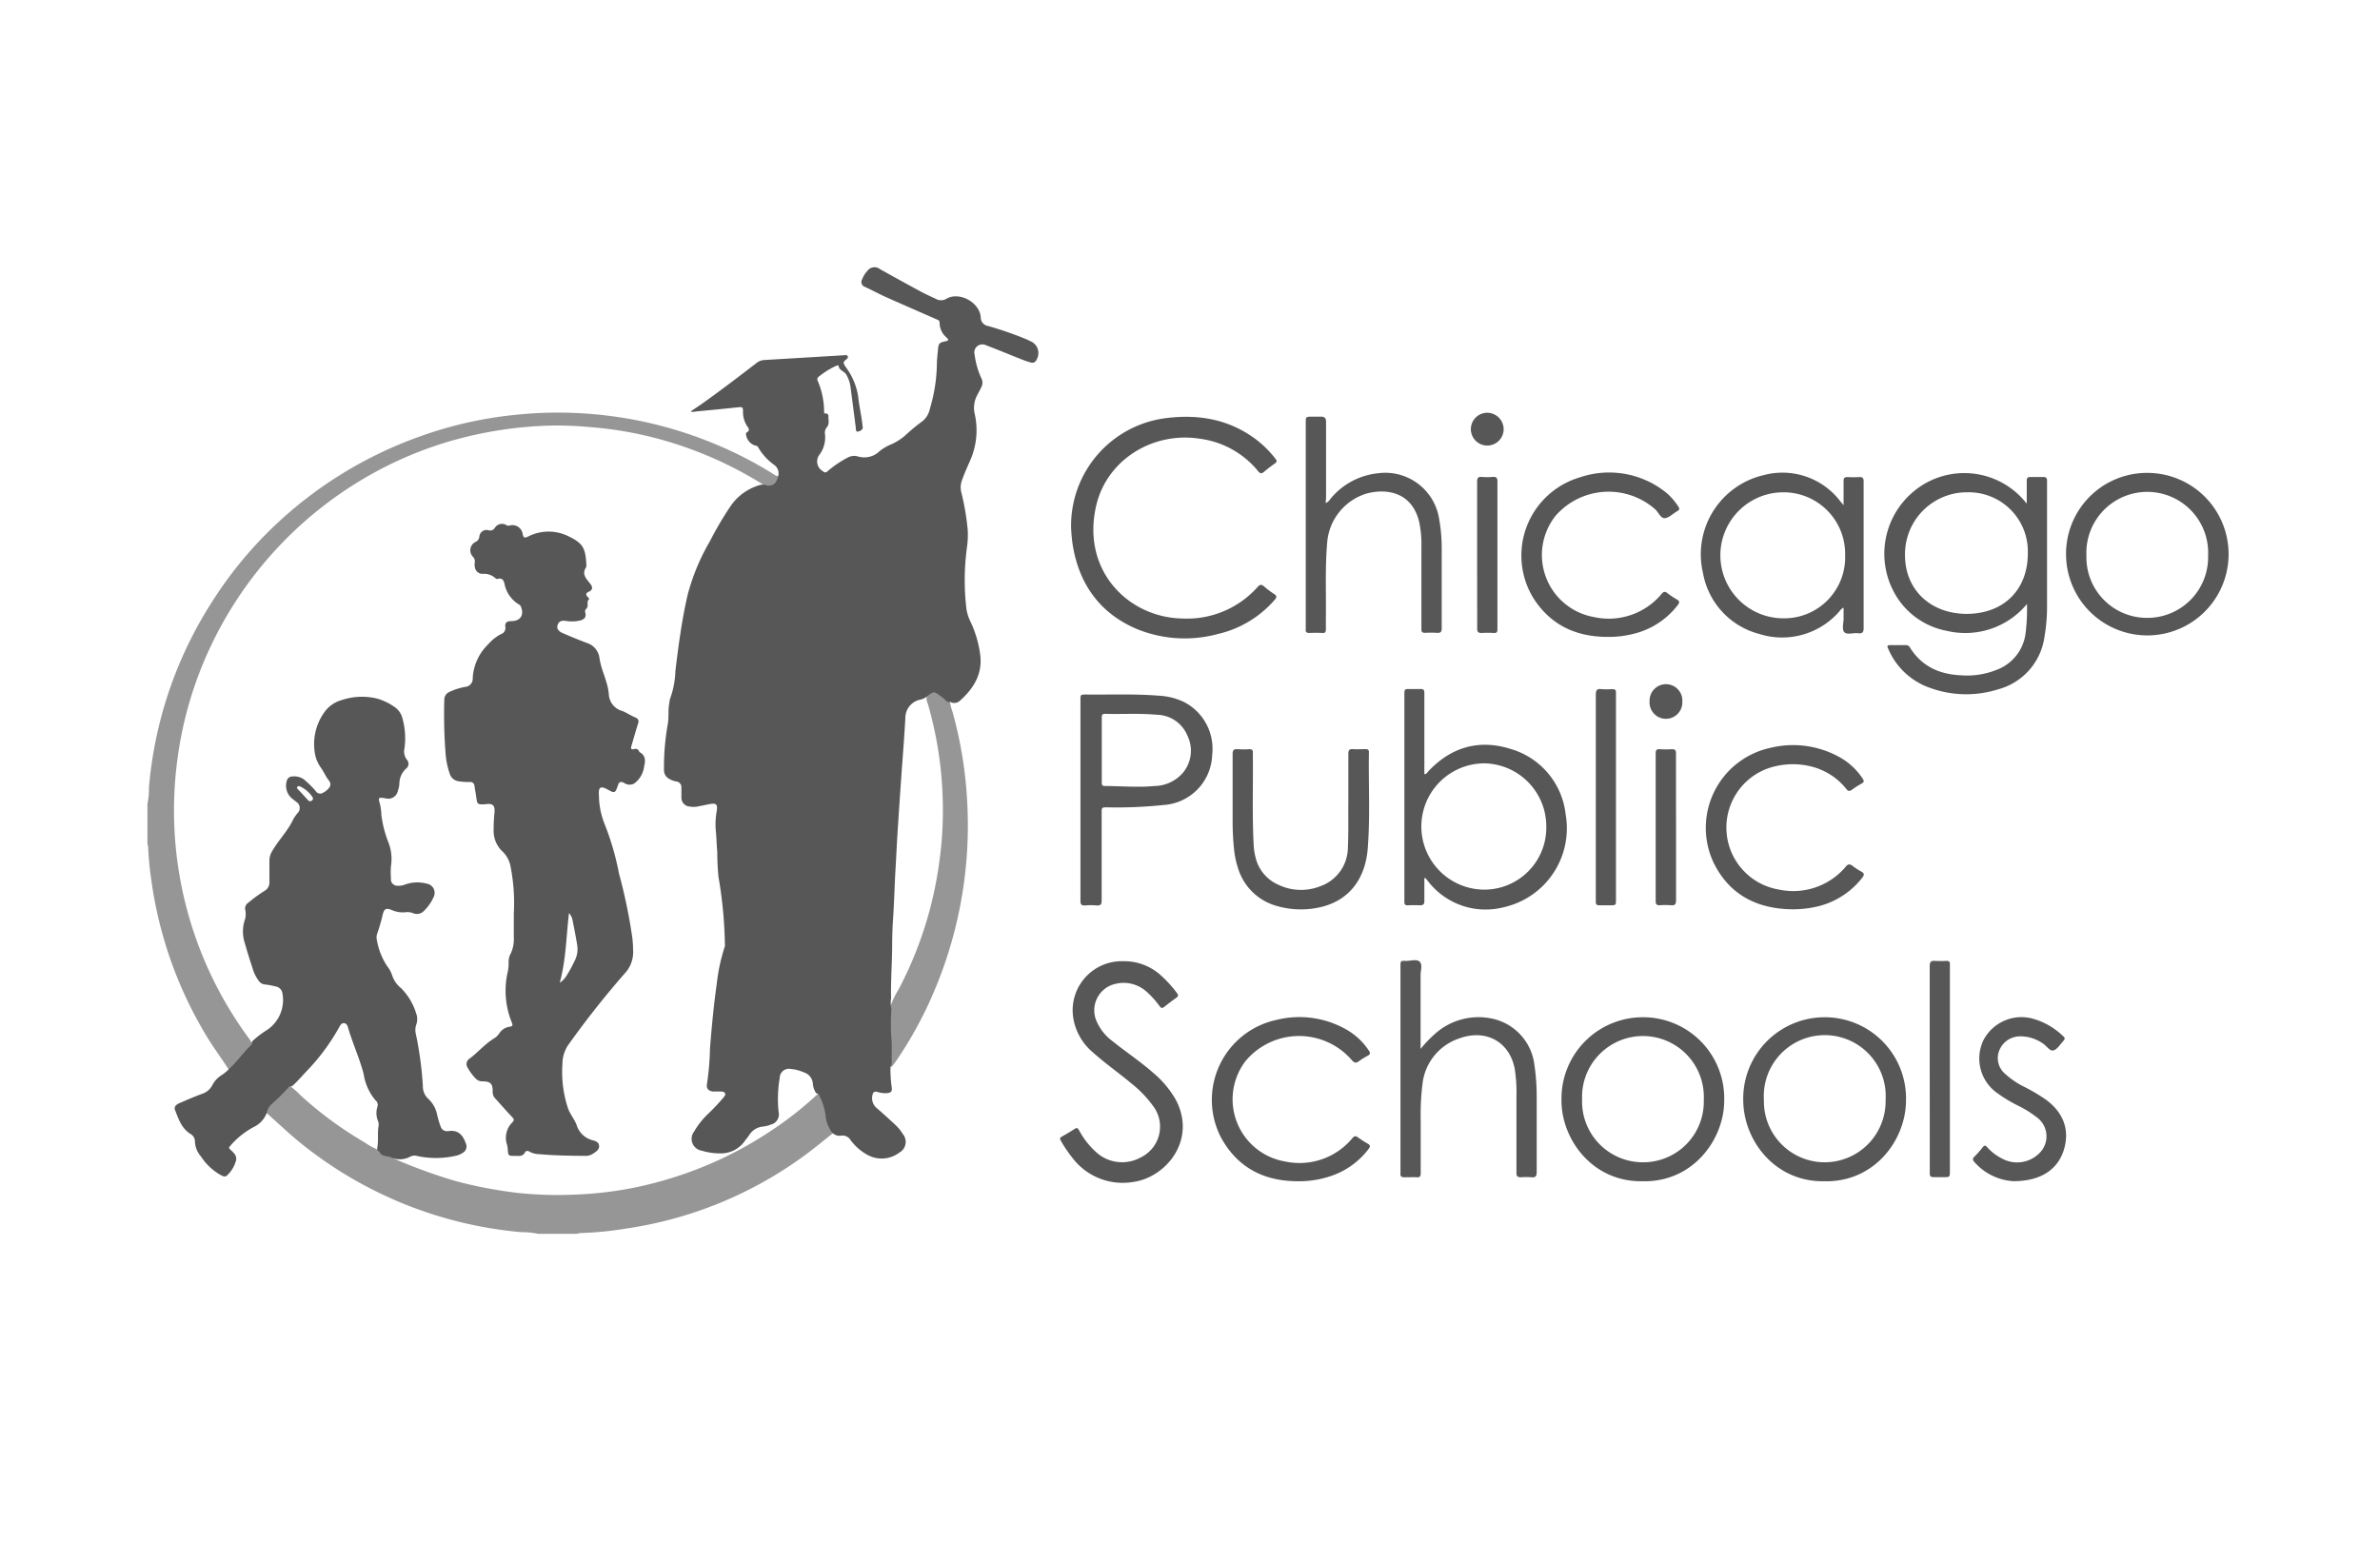 <svg xmlns="http://www.w3.org/2000/svg" viewBox="0 0 371.63 241"><defs><style>.cls-1{fill:#969696;}.cls-2{fill:#575757;}</style></defs><title>cps</title><g id="Layer_1" data-name="Layer 1"><path class="cls-1" d="M84,192.68a11.22,11.22,0,0,0-2.52-.25,63.68,63.68,0,0,1-35-14.3c-1.65-1.37-3.21-2.86-4.82-4.29-.29-.21-.18-.48-.08-.74a2.69,2.69,0,0,1,.91-1.17,14,14,0,0,0,1.9-1.87c.22-.26.41-.56.83-.52a14.86,14.86,0,0,1,1.74,1.54,58.52,58.52,0,0,0,10,7.34,9.89,9.89,0,0,0,2.41,1.26c.49.47,1.19.49,1.73.83a1,1,0,0,0,.46.45,82.3,82.3,0,0,0,9.65,3.5A68.65,68.65,0,0,0,81,186.31a60.84,60.84,0,0,0,9.54.21A56.37,56.37,0,0,0,104,184.23a59.35,59.35,0,0,0,16.39-7.64,54.16,54.16,0,0,0,7.13-5.59.62.62,0,0,1,.29-.18c.35,0,.45.25.59.48a6.72,6.72,0,0,1,.86,2.44,9.15,9.15,0,0,0,.76,2.68c.1.2.17.38,0,.58-1.36,1.08-2.7,2.19-4.1,3.23a62.3,62.3,0,0,1-28.23,11.64,52.41,52.41,0,0,1-7,.69,3,3,0,0,0-.6.12Z"/><path class="cls-1" d="M35.7,167c-1.18-1.83-2.49-3.57-3.6-5.45a63.79,63.79,0,0,1-8.54-24.62,44,44,0,0,1-.42-4.58,3.19,3.19,0,0,0-.12-.6v-6.19a11.84,11.84,0,0,0,.24-2.59,63.53,63.53,0,0,1,10-29.22,62.3,62.3,0,0,1,9-11.06A64.07,64.07,0,0,1,65.07,68.34a62.31,62.31,0,0,1,15.64-3.58,63.75,63.75,0,0,1,31.34,4.75,60.8,60.8,0,0,1,8.77,4.56,1.24,1.24,0,0,0,.69.28,1.28,1.28,0,0,1-.76,1.66,2,2,0,0,1-.87.12,61.07,61.07,0,0,0-13.7-6.58A58.15,58.15,0,0,0,92.13,66.7a55.48,55.48,0,0,0-5.62-.25A62.18,62.18,0,0,0,69.92,69a59.4,59.4,0,0,0-9.57,3.8A60.34,60.34,0,0,0,32.82,101.1a59.5,59.5,0,0,0-5.09,17.28,60.23,60.23,0,0,0-.5,10.9,59.95,59.95,0,0,0,11.44,32.61,9,9,0,0,1,.71,1.1.52.52,0,0,1-.13.62c-1,1-1.79,2.18-2.84,3.13C36.21,166.92,36,167.15,35.7,167Z"/><path class="cls-1" d="M144.77,108.46c.74-1,1-1,2-.35a8.14,8.14,0,0,1,1.58,1.41,4.45,4.45,0,0,0,.31,1.4A63.86,63.86,0,0,1,151,124.79a66.35,66.35,0,0,1-6.17,32.33,62.65,62.65,0,0,1-4.95,8.64,10.39,10.39,0,0,1-.72.92c-.25-3-.31-6.06-.27-9.1a13.94,13.94,0,0,1,1.42-3.06,59.54,59.54,0,0,0,6.35-19.85,57.73,57.73,0,0,0,.51-10.75,58.85,58.85,0,0,0-2.31-14.06A1.89,1.89,0,0,1,144.77,108.46Z"/><path class="cls-2" d="M119.85,75.84c1.07.07,1.46-.61,1.66-1.49a1.6,1.6,0,0,0-.63-1.75,8.94,8.94,0,0,1-2.52-2.78.29.29,0,0,0-.3-.2,2.09,2.09,0,0,1-1.58-1.81c0-.09,0-.22.09-.26.69-.37.24-.76,0-1.15a4.13,4.13,0,0,1-.55-2.25c0-.51-.15-.61-.62-.56q-3.39.36-6.78.67a1.28,1.28,0,0,1-.79,0c.52-.35,1-.68,1.49-1,3-2.12,5.91-4.34,8.82-6.58a2.08,2.08,0,0,1,1.24-.46l12.36-.74c.22,0,.49-.11.62.15s-.12.43-.28.55c-.57.43-.32.64,0,1.17A10.31,10.31,0,0,1,134,61.91c.15,1.5.52,3,.67,4.48,0,.23.13.5-.05.66a1.19,1.19,0,0,1-.71.36c-.31,0-.25-.39-.28-.62-.28-2.14-.55-4.28-.83-6.41a5.21,5.21,0,0,0-.65-1.87c-.3-.55-1.12-.64-1.21-1.39,0-.14-.23,0-.35,0a12.68,12.68,0,0,0-2.74,1.7.5.5,0,0,0-.17.65,12.22,12.22,0,0,1,1,4.81c0,.11,0,.27.11.28.3,0,.57.05.56.43,0,.59.18,1.25-.24,1.73a1.31,1.31,0,0,0-.29,1.07,4.54,4.54,0,0,1-.79,3.12,1.74,1.74,0,0,0,.49,2.69.44.44,0,0,0,.69,0,16.75,16.75,0,0,1,3.11-2.12,2.14,2.14,0,0,1,1.61-.21,3.41,3.41,0,0,0,3.43-.83,7.76,7.76,0,0,1,1.9-1.09A8.87,8.87,0,0,0,141.35,68a29.85,29.85,0,0,1,2.75-2.27,3.34,3.34,0,0,0,1.09-1.87,25.57,25.57,0,0,0,1.1-6.9c0-.78.1-1.55.17-2.33.08-1,.22-1.14,1.16-1.33.54-.1.55-.24.17-.6a3,3,0,0,1-1.07-2.29c0-.42-.31-.46-.57-.58-2.67-1.17-5.33-2.33-8-3.52-1-.47-2-1-3.09-1.51a.8.8,0,0,1-.44-1.18,4,4,0,0,1,.79-1.28,1.38,1.38,0,0,1,2-.31c2,1.12,4.08,2.27,6.14,3.38.82.45,1.68.84,2.53,1.24a1.65,1.65,0,0,0,1.71,0c2-1.15,5.12.53,5.35,2.85a1.36,1.36,0,0,0,1.14,1.41c1.74.49,3.46,1.07,5.14,1.73.49.2,1,.4,1.45.63a2,2,0,0,1,1,2.87.74.74,0,0,1-1,.45c-.53-.15-1.05-.35-1.56-.55-1.79-.71-3.56-1.45-5.36-2.13a1.26,1.26,0,0,0-1.76,1.5,12.41,12.41,0,0,0,1.06,3.69,1.48,1.48,0,0,1,0,1.33c-.2.43-.44.85-.66,1.28a4.14,4.14,0,0,0-.39,2.93,11.64,11.64,0,0,1-.76,7.38c-.44,1-.88,2-1.24,3a3.17,3.17,0,0,0-.09,1.88,39,39,0,0,1,1,5.89,14,14,0,0,1-.12,2.67,38.09,38.09,0,0,0-.08,9.66,6.68,6.68,0,0,0,.6,1.9,17.22,17.22,0,0,1,1.54,5.18c.41,3-1,5.31-3.15,7.22a1.29,1.29,0,0,1-1.6.15c-.28.13-.48,0-.66-.22a8.84,8.84,0,0,0-1.06-.86c-.66-.48-.85-.47-1.49,0-.14.12-.3.21-.44.34a2.45,2.45,0,0,1-1,.44,2.9,2.9,0,0,0-2.28,2.84c-.16,2.91-.39,5.8-.6,8.7q-.33,4.67-.63,9.33c-.12,2-.21,4-.33,6-.14,2.45-.19,4.9-.36,7.34-.1,1.35-.13,2.71-.14,4,0,2.82-.24,5.63-.17,8.45a4.26,4.26,0,0,0,.05,1.63,35.26,35.26,0,0,0,0,4.71c.12,1.21,0,2.42.06,3.63a1.56,1.56,0,0,1-.2.72,18.27,18.27,0,0,0,.2,3.22c.07.59-.13.79-.65.86a3.72,3.72,0,0,1-1.56-.17c-.48-.13-.72,0-.81.5a2,2,0,0,0,.65,2c1,.85,1.92,1.71,2.87,2.58a7,7,0,0,1,1.22,1.48,1.91,1.91,0,0,1-.56,2.92,4.57,4.57,0,0,1-4.94.35,8,8,0,0,1-2.67-2.34,1.47,1.47,0,0,0-1.54-.66,1.57,1.57,0,0,1-1.31-.47,5.28,5.28,0,0,1-1.05-2.79,9.32,9.32,0,0,0-1.13-3.29c-.35,0-.46-.26-.57-.52a2.92,2.92,0,0,1-.27-1,2,2,0,0,0-1.43-1.83,6.31,6.31,0,0,0-2-.52,1.44,1.44,0,0,0-1.75,1.4,19.51,19.51,0,0,0-.17,5.34,1.62,1.62,0,0,1-1.18,1.93,4.8,4.8,0,0,1-1.33.33,2.8,2.8,0,0,0-2.08,1.32c-.23.34-.5.65-.75,1a4.56,4.56,0,0,1-3.87,1.86,9.65,9.65,0,0,1-2.78-.42,1.87,1.87,0,0,1-1.2-3,12.23,12.23,0,0,1,2.11-2.69,33.59,33.59,0,0,0,2.46-2.6c.15-.2.37-.39.25-.67s-.44-.27-.71-.28-.74,0-1.1,0c-.79-.06-1.15-.48-1-1.23a41.9,41.9,0,0,0,.46-5.47c.27-3.38.58-6.75,1.06-10.11a28.74,28.74,0,0,1,1.19-5.64,1.26,1.26,0,0,0,.08-.61,67.93,67.93,0,0,0-1-10.45A39.52,39.52,0,0,1,112,133c-.12-1.16-.11-2.33-.25-3.49a12.17,12.17,0,0,1,.18-2.95c.13-.94-.1-1.16-1.05-1l-2,.4a3.49,3.49,0,0,1-1.16,0,1.39,1.39,0,0,1-1.32-1.42c0-.5,0-1,0-1.51a.91.91,0,0,0-.85-1,3,3,0,0,1-1-.37,1.52,1.52,0,0,1-.87-1.43,38.3,38.3,0,0,1,.61-7.25c.17-1,0-2.11.22-3.15a3.7,3.7,0,0,1,.13-.74,13.65,13.65,0,0,0,.82-4.29c.48-4,1-7.91,1.89-11.81a33.19,33.19,0,0,1,3.48-8.43A53.9,53.9,0,0,1,114,79.15a8.28,8.28,0,0,1,4.42-3.33A1.83,1.83,0,0,1,119.85,75.84Z"/><path class="cls-2" d="M167.25,82.41a16.92,16.92,0,0,1,15.13-17.15c5-.58,9.68.29,13.79,3.4a16.26,16.26,0,0,1,3,3c.24.3.23.48-.09.71-.58.41-1.15.84-1.69,1.3-.37.32-.59.33-.93-.08a14.08,14.08,0,0,0-9-5.06C180,67.32,172.79,71.84,171.16,79c-2.32,10.09,5,17.42,13.43,17.59a14.77,14.77,0,0,0,11.78-4.92c.34-.37.57-.47,1-.1a13.25,13.25,0,0,0,1.59,1.2c.47.3.4.53.08.9A16.66,16.66,0,0,1,190.2,99a19.79,19.79,0,0,1-12.69-.77c-5.76-2.44-9-7-10-13.07A24.33,24.33,0,0,1,167.25,82.41Z"/><path class="cls-2" d="M184.9,109.64a10.28,10.28,0,0,0-4-1c-3.76-.3-7.52-.14-11.28-.18-.91,0-.91,0-.91.9v19.81c0,3.83,0,7.66,0,11.49,0,.56.14.78.72.74a9.73,9.73,0,0,1,1.79,0c.65.06.81-.19.8-.81,0-4.54,0-9.08,0-13.62,0-.89,0-.89.91-.89a69.7,69.7,0,0,0,8.79-.37,8.11,8.11,0,0,0,7.56-7.82A8.22,8.22,0,0,0,184.9,109.64Zm-.25,11.11a6,6,0,0,1-4.44,2c-2.56.25-5.12,0-7.69,0-.49,0-.48-.29-.48-.63v-5c0-1.65,0-3.3,0-5,0-.39,0-.65.54-.64,2.68.07,5.36-.11,8,.14a5.26,5.26,0,0,1,4.84,3.28A5.36,5.36,0,0,1,184.65,120.75Z"/><path class="cls-2" d="M221.82,163.81a19.35,19.35,0,0,1,2.32-2.42A10.16,10.16,0,0,1,232.6,159a8.41,8.41,0,0,1,7,7.36,32.51,32.51,0,0,1,.35,4.93c0,3.92,0,7.84,0,11.76,0,.63-.18.87-.82.8a10,10,0,0,0-1.64,0c-.56,0-.7-.18-.7-.7q0-6,0-11.9a23.82,23.82,0,0,0-.28-4.39c-.84-4.23-4.57-6.25-8.78-4.65a8.46,8.46,0,0,0-5.61,7.06,38.74,38.74,0,0,0-.28,5.7c0,2.75,0,5.5,0,8.25,0,.47-.12.66-.62.63s-1.28,0-1.92,0c-.49,0-.68-.16-.62-.63a1.31,1.31,0,0,0,0-.28q0-16,0-32c0-.89,0-.91.9-.88.73,0,1.67-.33,2.12.15s.12,1.36.12,2.07c0,3.51,0,7,0,10.52Z"/><path class="cls-2" d="M207,78.56a1.38,1.38,0,0,0,.7-.6,11.06,11.06,0,0,1,7.54-4.06A8.51,8.51,0,0,1,224.71,81a26,26,0,0,1,.41,4.58c0,4.17,0,8.34,0,12.52,0,.56-.15.77-.73.73a14.28,14.28,0,0,0-1.85,0c-.46,0-.6-.14-.59-.59,0-1,0-1.92,0-2.89,0-3.34,0-6.69,0-10a17,17,0,0,0-.33-3.76c-1.09-4.73-5.07-5.38-8.28-4.5a8.72,8.72,0,0,0-6.11,7.7c-.34,4-.14,8-.2,12,0,.48,0,1,0,1.45s-.08.64-.57.61a18.87,18.87,0,0,0-2,0c-.47,0-.62-.17-.57-.6,0-.11,0-.23,0-.34V66.07c0-1,0-1,1-1,.48,0,1,0,1.44,0s.73.2.73.76c0,3.94,0,7.88,0,11.82Z"/><path class="cls-2" d="M175.44,150.11a8.5,8.5,0,0,1,5.84,2.22,19,19,0,0,1,2.49,2.74c.23.3.26.49-.07.73-.65.46-1.29.95-1.92,1.45-.32.26-.49.17-.71-.12a13.93,13.93,0,0,0-2-2.23,5.36,5.36,0,0,0-4.87-1.26,4.23,4.23,0,0,0-2.9,6,7.6,7.6,0,0,0,2.41,2.95c2.07,1.67,4.3,3.14,6.3,4.9a15.58,15.58,0,0,1,3.54,4.17c3.41,6.29-1.44,12.24-6.66,12.93a9.84,9.84,0,0,1-9.47-3.82,20.06,20.06,0,0,1-1.77-2.62c-.18-.29-.18-.47.15-.65.68-.38,1.35-.78,2-1.2.36-.24.51-.11.69.21a12.68,12.68,0,0,0,2.65,3.4,6,6,0,0,0,7,.83,5.33,5.33,0,0,0,2.07-7.8,17.85,17.85,0,0,0-3.53-3.73c-2-1.67-4.08-3.12-6-4.84a8.85,8.85,0,0,1-3-4.91A7.67,7.67,0,0,1,175.44,150.11Z"/><path class="cls-2" d="M279.77,142c-5.5-.08-9.81-2.33-12.24-7.37a12.78,12.78,0,0,1,9-17.86A14.87,14.87,0,0,1,286.78,118a10.32,10.32,0,0,1,4.07,3.6c.23.34.24.54-.15.76a14.19,14.19,0,0,0-1.57,1c-.37.26-.58.17-.84-.16-3.3-4.11-8.6-4.48-12.24-3.2a9.82,9.82,0,0,0,1.72,18.92,10.73,10.73,0,0,0,10.47-3.61c.34-.39.58-.41,1-.11a10.2,10.2,0,0,0,1.38.9c.55.29.48.56.14,1a12.5,12.5,0,0,1-7.53,4.58A17,17,0,0,1,279.77,142Z"/><path class="cls-2" d="M202.64,184.47c-5.28,0-9.45-2.15-12-6.86a12.78,12.78,0,0,1,8.69-18.34,14.79,14.79,0,0,1,11,1.57,10.29,10.29,0,0,1,3.42,3.24c.25.37.22.57-.18.79a9.66,9.66,0,0,0-1.34.83c-.47.35-.75.33-1.16-.16a10.89,10.89,0,0,0-16.59.17,9.85,9.85,0,0,0,6.21,15.68,10.72,10.72,0,0,0,10.51-3.68c.26-.3.46-.36.8-.12a15.93,15.93,0,0,0,1.55,1c.43.24.45.45.15.84a12.25,12.25,0,0,1-6.08,4.29A15.35,15.35,0,0,1,202.64,184.47Z"/><path class="cls-2" d="M251,99.46c-5,0-9-1.93-11.65-6.19a12.73,12.73,0,0,1,7.33-18.72,14.2,14.2,0,0,1,13.46,2.36,9.57,9.57,0,0,1,1.9,2.16c.28.38.2.57-.19.79-.64.36-1.24,1-1.88,1.06s-1-.89-1.49-1.36a11,11,0,0,0-15.54.94,9.84,9.84,0,0,0,5.94,15.86,10.73,10.73,0,0,0,10.59-3.63c.28-.33.49-.4.85-.13a13.68,13.68,0,0,0,1.49,1c.46.25.48.47.17.89A12.39,12.39,0,0,1,255,99,15.58,15.58,0,0,1,251,99.46Z"/><path class="cls-2" d="M210.54,125.27c0-2.7,0-5.13,0-7.56,0-.58.18-.76.74-.72s1.29,0,1.93,0c.36,0,.55.08.54.49-.08,5,.21,10-.18,15-.37,4.77-2.89,8-7,9.09a13.44,13.44,0,0,1-7.2-.09,8.74,8.74,0,0,1-6-5.73,14,14,0,0,1-.68-3.15,42.75,42.75,0,0,1-.22-4.66c0-3.4,0-6.79,0-10.18,0-.61.18-.81.78-.76a16.31,16.31,0,0,0,1.85,0c.39,0,.55.14.53.52,0,.23,0,.46,0,.69.05,4.47-.11,8.94.11,13.4a10.65,10.65,0,0,0,.35,2.45,6.22,6.22,0,0,0,3.5,4.1,8.21,8.21,0,0,0,6.62.22,6.45,6.45,0,0,0,4.26-6C210.58,129.9,210.51,127.45,210.54,125.27Z"/><path class="cls-2" d="M314.35,184.46a8.82,8.82,0,0,1-6-2.93c-.33-.34-.42-.58,0-.95a15.88,15.88,0,0,0,1.27-1.45c.23-.28.39-.29.65,0a7.72,7.72,0,0,0,2.33,1.79,4.91,4.91,0,0,0,5.89-.88,3.67,3.67,0,0,0-.29-5.43,16.79,16.79,0,0,0-3-1.9,22.58,22.58,0,0,1-3.24-1.94,6.61,6.61,0,0,1-2.24-8.35,6.7,6.7,0,0,1,7.9-3.28,11.16,11.16,0,0,1,4.57,2.71c.27.24.27.45,0,.67l0,.05c-.5.51-.92,1.27-1.52,1.46s-1.08-.7-1.66-1.06a6.18,6.18,0,0,0-3.54-1.13,3.49,3.49,0,0,0-3.29,2.21,3.21,3.21,0,0,0,.95,3.68,12.93,12.93,0,0,0,3.14,2.09,29.51,29.51,0,0,1,3.07,1.82c2.88,2.05,3.9,4.85,2.9,8S318.44,184.48,314.35,184.46Z"/><path class="cls-2" d="M301.32,167c0-5.36,0-10.73,0-16.09,0-.65.16-.92.83-.85a17.83,17.83,0,0,0,1.79,0c.38,0,.56.13.53.52,0,.16,0,.32,0,.48v31.77c0,1,0,1-1,1-.5,0-1,0-1.51,0s-.64-.14-.63-.62c0-1.31,0-2.62,0-3.92Z"/><path class="cls-2" d="M249.18,124.51c0-5.34,0-10.69,0-16,0-.68.16-1,.87-.89a12.34,12.34,0,0,0,1.72,0c.42,0,.59.16.56.57,0,.13,0,.27,0,.41v31.85c0,.92,0,.92-.93.93-.53,0-1.06,0-1.59,0s-.64-.14-.63-.62c0-1.49,0-3,0-4.47Z"/><path class="cls-2" d="M261.71,129.18c0,3.81,0,7.62,0,11.42,0,.61-.17.82-.78.77a13.22,13.22,0,0,0-1.78,0c-.5,0-.62-.17-.62-.63q0-11.56,0-23.11c0-.49.15-.65.63-.63a15.37,15.37,0,0,0,1.92,0c.58,0,.62.26.62.71Q261.7,123.45,261.71,129.18Z"/><path class="cls-2" d="M230.65,86.6c0-3.78,0-7.56,0-11.35,0-.59.14-.83.76-.77a9.09,9.09,0,0,0,1.65,0c.63-.06.76.18.76.77,0,6.63,0,13.25,0,19.88,0,1.05,0,2.11,0,3.16,0,.41-.11.58-.54.56a15.37,15.37,0,0,0-1.92,0c-.56,0-.7-.17-.7-.7C230.66,94.3,230.65,90.45,230.65,86.6Z"/><path class="cls-2" d="M257.58,109.48a2.56,2.56,0,1,1,5.11.14,2.56,2.56,0,1,1-5.11-.14Z"/><path class="cls-2" d="M234.79,67.08a2.56,2.56,0,1,1-2.52-2.62A2.58,2.58,0,0,1,234.79,67.08Z"/><path class="cls-2" d="M72.72,178.52c-.46-1.31-1.24-2.13-2.76-1.87h-.14a1,1,0,0,1-1-.68,15.49,15.49,0,0,1-.59-2,4.52,4.52,0,0,0-1.29-2.31,2.64,2.64,0,0,1-.91-2.07,55.58,55.58,0,0,0-1.12-8.23,2.57,2.57,0,0,1,.07-1.29,2.59,2.59,0,0,0,0-1.82,9.54,9.54,0,0,0-2.33-3.91,4.29,4.29,0,0,1-1.41-2,4.53,4.53,0,0,0-.78-1.45,10.74,10.74,0,0,1-1.62-4.12,1.85,1.85,0,0,1,.1-1.09,26.62,26.62,0,0,0,.83-2.9c.24-.87.51-1,1.35-.69a4.27,4.27,0,0,0,2.14.38,2.43,2.43,0,0,1,1.28.15,1.48,1.48,0,0,0,1.64-.35A7,7,0,0,0,67.75,140a1.45,1.45,0,0,0-1.11-2,5.65,5.65,0,0,0-3.38.13,2.52,2.52,0,0,1-1.15.19,1,1,0,0,1-1.06-1.17,11.27,11.27,0,0,1,0-1.93,7.1,7.1,0,0,0-.39-3.65,17.3,17.3,0,0,1-1.11-4.31,8.42,8.42,0,0,0-.19-1.57c-.34-1.2-.33-1.21.92-1a1.52,1.52,0,0,0,1.85-1.22,3.73,3.73,0,0,0,.23-1.08A3.19,3.19,0,0,1,63.45,120a.94.94,0,0,0,.09-1.35,2.09,2.09,0,0,1-.39-1.74,11.45,11.45,0,0,0-.36-4.9,2.93,2.93,0,0,0-1.15-1.58,9,9,0,0,0-2.7-1.32,9.93,9.93,0,0,0-5.56.21,4.92,4.92,0,0,0-2.63,1.77,8.52,8.52,0,0,0-1.62,6.29,5.4,5.4,0,0,0,1,2.54c.46.66.76,1.41,1.25,2a.88.88,0,0,1-.07,1.2,2.49,2.49,0,0,1-.8.64.83.83,0,0,1-1.25-.28A16.44,16.44,0,0,0,47.78,122a2.55,2.55,0,0,0-2.13-.74.88.88,0,0,0-.88.73,2.57,2.57,0,0,0,.8,2.68c.22.2.47.36.7.56a1.12,1.12,0,0,1,.21,1.74,5.43,5.43,0,0,0-.7,1c-.82,1.76-2.21,3.14-3.19,4.8a3,3,0,0,0-.52,1.52c0,1.12,0,2.24,0,3.37a1.51,1.51,0,0,1-.74,1.45A22.25,22.25,0,0,0,38.74,141a1.05,1.05,0,0,0-.43,1.15,3,3,0,0,1-.12,1.62,5.76,5.76,0,0,0,0,3.39c.41,1.46.87,2.9,1.34,4.34a6,6,0,0,0,.85,1.64,1.28,1.28,0,0,0,1,.6,12,12,0,0,1,1.61.3,1.29,1.29,0,0,1,1.12,1.14,5.63,5.63,0,0,1-2.4,5.66,15.14,15.14,0,0,0-2.09,1.56.69.69,0,0,0-.31.71C38,164.35,37,165.82,35.7,167A6.33,6.33,0,0,1,34.45,168a4,4,0,0,0-1.27,1.42,2.77,2.77,0,0,1-1.68,1.42c-1.18.43-2.33.94-3.49,1.44-.47.2-.9.55-.67,1.1.55,1.38,1,2.82,2.38,3.69a1.36,1.36,0,0,1,.72,1.18,3.69,3.69,0,0,0,.95,2.36,8.76,8.76,0,0,0,3.07,2.89c.31.17.68.37,1,.06a5,5,0,0,0,1.41-2.39c.14-.77-.45-1.2-.92-1.66-.15-.15-.27-.23-.06-.49a12.58,12.58,0,0,1,3.89-3.1,4,4,0,0,0,1.87-2.12,2.53,2.53,0,0,1,.69-1.31,31.94,31.94,0,0,0,2.86-2.84c.35.1.55-.15.76-.35.63-.6,1.21-1.26,1.8-1.9A32.67,32.67,0,0,0,53,160.35c.15-.28.33-.59.7-.57s.54.33.63.64c.71,2.47,1.8,4.8,2.45,7.29a8.29,8.29,0,0,0,1.87,4.14.89.89,0,0,1,.28,1A3.26,3.26,0,0,0,59,175a1.62,1.62,0,0,1,.12.81c-.21,1.09,0,2.2-.19,3.29-.05.29-.07.61.31.74.3.76,1.05.65,1.64.83a3.42,3.42,0,0,0,3.1,0,1.46,1.46,0,0,1,1-.18,13.91,13.91,0,0,0,6.19,0,3.22,3.22,0,0,0,1.13-.48A1.14,1.14,0,0,0,72.72,178.52Zm-24.2-53.4a.48.48,0,0,1-.47-.21c-.51-.56-1-1.11-1.54-1.66-.1-.11-.2-.2-.1-.34a.33.33,0,0,1,.44-.1,4.74,4.74,0,0,1,1.95,1.68C49,124.87,48.74,125,48.52,125.12Z"/><path class="cls-2" d="M99.93,117.49c-.08,0-.12-.14-.17-.22a.58.58,0,0,0-.69-.3c-.63.17-.58-.14-.45-.57.34-1.12.64-2.25,1-3.36.16-.49.11-.78-.42-1-.7-.29-1.34-.73-2-1a2.85,2.85,0,0,1-2.14-2.7c-.18-2-1.23-3.73-1.47-5.7a2.85,2.85,0,0,0-2-2.25q-1.89-.72-3.75-1.53c-.53-.23-1-.64-.76-1.29s.73-.67,1.31-.6a5.69,5.69,0,0,0,2.25-.08c.68-.21.91-.56.75-1.22a.55.55,0,0,1,.17-.61c.43-.41-.07-1.12.46-1.52a1.4,1.4,0,0,0-.19-.26c-.45-.4-.36-.67.16-.9s.59-.64.26-1.1c-.12-.17-.25-.33-.38-.49-.52-.63-.93-1.27-.41-2.1a.82.82,0,0,0,.1-.46c-.12-2.54-.49-3.35-2.61-4.39a7,7,0,0,0-6.43-.08c-.44.21-.78.4-.91-.38a1.61,1.61,0,0,0-2-1.32.65.65,0,0,1-.45,0,1.32,1.32,0,0,0-1.91.4.83.83,0,0,1-.91.36,1.14,1.14,0,0,0-1.49.94,1,1,0,0,1-.59.87,1.45,1.45,0,0,0-.45,2.28,1.07,1.07,0,0,1,.32,1c-.12.93.31,1.65,1.17,1.71a2.62,2.62,0,0,1,2.08.7.41.41,0,0,0,.32.09c.83-.24,1,.36,1.11.92a4.85,4.85,0,0,0,2.24,3.08.7.7,0,0,1,.25.23C81.9,96,81.31,97,79.82,97c-.65,0-1,.21-.91.91a1,1,0,0,1-.69,1.12,6.88,6.88,0,0,0-2,1.6A7.92,7.92,0,0,0,73.81,106s0,.09,0,.13a1.26,1.26,0,0,1-1.11,1.13,9.42,9.42,0,0,0-2.48.78,1.29,1.29,0,0,0-.84,1.15,78.27,78.27,0,0,0,.19,8.39,12.42,12.42,0,0,0,.67,3.29A1.66,1.66,0,0,0,71.55,122a9.63,9.63,0,0,0,1.78.12.66.66,0,0,1,.76.61c.06.48.16,1,.23,1.43.22,1.36,0,1.57,1.67,1.41,1-.1,1.29.26,1.23,1.25a26.37,26.37,0,0,0-.14,3,4.37,4.37,0,0,0,1.36,3.13,4.32,4.32,0,0,1,1.27,2.31,29.48,29.48,0,0,1,.52,7.38c0,1.24,0,2.48,0,3.71a5.43,5.43,0,0,1-.44,2.48,2.69,2.69,0,0,0-.37,1.51,5.77,5.77,0,0,1-.14,1.44,13.12,13.12,0,0,0,.66,7.95c.15.37.11.52-.3.6a2.33,2.33,0,0,0-1.65,1,2.53,2.53,0,0,1-.87.85c-1.42.87-2.49,2.17-3.81,3.15a1,1,0,0,0-.26,1.45,7.62,7.62,0,0,0,1.23,1.65,1.38,1.38,0,0,0,1,.44c1.32,0,1.68.34,1.65,1.67a1.39,1.39,0,0,0,.4,1c.91,1,1.77,2,2.68,2.95.28.3.3.47,0,.78a3.37,3.37,0,0,0-.84,3.49,3.77,3.77,0,0,1,.11.75c.09,1,.09,1,1.16,1,.58,0,1.2.14,1.55-.57.15-.28.49-.23.74-.07a3.09,3.09,0,0,0,1.45.37c2.42.22,4.85.25,7.28.27a2,2,0,0,0,1.16-.36c.44-.29.95-.58.93-1.18s-.58-.79-1-.9a3.49,3.49,0,0,1-2.52-2.41c-.35-.89-1-1.65-1.33-2.55a18,18,0,0,1-.88-6.91,5.4,5.4,0,0,1,.85-2.93,141.73,141.73,0,0,1,8.81-11.17,4.91,4.91,0,0,0,1.37-3.85c0-.61-.05-1.23-.12-1.85a83.65,83.65,0,0,0-2.08-10,42.15,42.15,0,0,0-2.29-7.83,12.37,12.37,0,0,1-.84-4.41c-.1-1.27.28-1.46,1.35-.87s1.19.66,1.62-.65c.18-.55.41-.64.94-.39a1.52,1.52,0,0,0,1.57.13,3.88,3.88,0,0,0,1.58-2.71C100.8,118.83,100.82,118,99.93,117.49ZM89.72,150.07a22.41,22.41,0,0,1-1.32,2.4,3.35,3.35,0,0,1-1,1c1-3.61,1-7.2,1.45-10.89a2.43,2.43,0,0,1,.58,1.27c.25,1.23.49,2.46.69,3.7A3.92,3.92,0,0,1,89.72,150.07Z"/><path class="cls-2" d="M256.52,158.86a12.7,12.7,0,0,0-12.7,12.88c-.07,6.09,4.79,12.9,12.71,12.73,7.86.17,12.77-6.6,12.7-12.75A12.66,12.66,0,0,0,256.52,158.86Zm0,22.65a9.49,9.49,0,0,1-9.48-9.8,9.51,9.51,0,1,1,19,.06A9.46,9.46,0,0,1,256.49,181.51Z"/><path class="cls-2" d="M284.92,158.86a12.71,12.71,0,0,0-12.72,12.87c0,6.4,5,12.91,12.71,12.74,7.68.18,12.71-6.34,12.71-12.67A12.68,12.68,0,0,0,284.92,158.86Zm0,22.65a9.5,9.5,0,0,1-9.49-9.72,9.52,9.52,0,1,1,19,0A9.52,9.52,0,0,1,284.88,181.51Z"/><path class="cls-2" d="M244.47,127.17a12,12,0,0,0-8.66-10.23c-4.95-1.54-9.32-.23-12.87,3.61-.12.13-.19.37-.53.33V111.2c0-1,0-2,0-3,0-.45-.16-.62-.6-.6s-1.06,0-1.58,0c-.94,0-.94,0-.94.93v31.91c0,.14,0,.28,0,.42,0,.38.13.53.52.52a16.49,16.49,0,0,1,1.86,0c.56,0,.76-.15.74-.73,0-1.16,0-2.33,0-3.54l.2.05.39.48a11.34,11.34,0,0,0,11.76,4.05A12.63,12.63,0,0,0,244.47,127.17Zm-12.76,11.76a9.86,9.86,0,0,1,.18-19.72,9.85,9.85,0,0,1,9.56,9.91A9.68,9.68,0,0,1,231.71,138.93Z"/><path class="cls-2" d="M291,76c0-.3,0-.6,0-.89s-.11-.63-.58-.61a15.37,15.37,0,0,1-1.92,0c-.49,0-.64.15-.63.63,0,1.19,0,2.38,0,3.76-.24-.29-.36-.42-.48-.56a11.35,11.35,0,0,0-12-4.13,12.69,12.69,0,0,0-9.48,15.25A12,12,0,0,0,274.69,99a11.84,11.84,0,0,0,12.54-3.54,1.64,1.64,0,0,1,.64-.57c0,.64,0,1.21,0,1.78s-.3,1.62.12,2.06,1.4.07,2.12.16.89-.15.89-.85C291,90.66,291,83.32,291,76ZM278.47,96.56a9.84,9.84,0,0,1,0-19.68,9.61,9.61,0,0,1,9.64,9.88A9.51,9.51,0,0,1,278.47,96.56Z"/><path class="cls-2" d="M319.14,74.49c-.69,0-1.37,0-2.06,0-.5,0-.62.17-.61.64,0,1.11,0,2.23,0,3.53a12.34,12.34,0,0,0-18.11-1.52,12.64,12.64,0,0,0-1.86,16.57A11.84,11.84,0,0,0,304,98.52a12.49,12.49,0,0,0,12.51-4.2,30.74,30.74,0,0,1-.21,4.47,7,7,0,0,1-4.6,5.84,12.28,12.28,0,0,1-5.46.83c-3.37-.14-6.15-1.37-8-4.33a.67.67,0,0,0-.66-.38c-.82,0-1.65,0-2.48,0-.42,0-.45.14-.29.49a11,11,0,0,0,5.85,5.91,16.57,16.57,0,0,0,11.44.47,9.87,9.87,0,0,0,7.12-8.05,27.76,27.76,0,0,0,.42-5.07c0-6.3,0-12.6,0-18.91,0-.2,0-.41,0-.62S319.5,74.48,319.14,74.49Zm-12,21.38c-5.68,0-9.68-3.76-9.68-9.18a9.67,9.67,0,0,1,9.74-9.81,9.23,9.23,0,0,1,9.44,9.52C316.64,92.1,312.9,95.83,307.12,95.87Z"/><path class="cls-2" d="M335.25,73.85a12.64,12.64,0,0,0-12.64,12.92,12.69,12.69,0,1,0,12.64-12.92Zm0,22.64a9.45,9.45,0,0,1-9.46-9.73,9.51,9.51,0,1,1,19,0A9.48,9.48,0,0,1,335.26,96.49Z"/></g></svg>